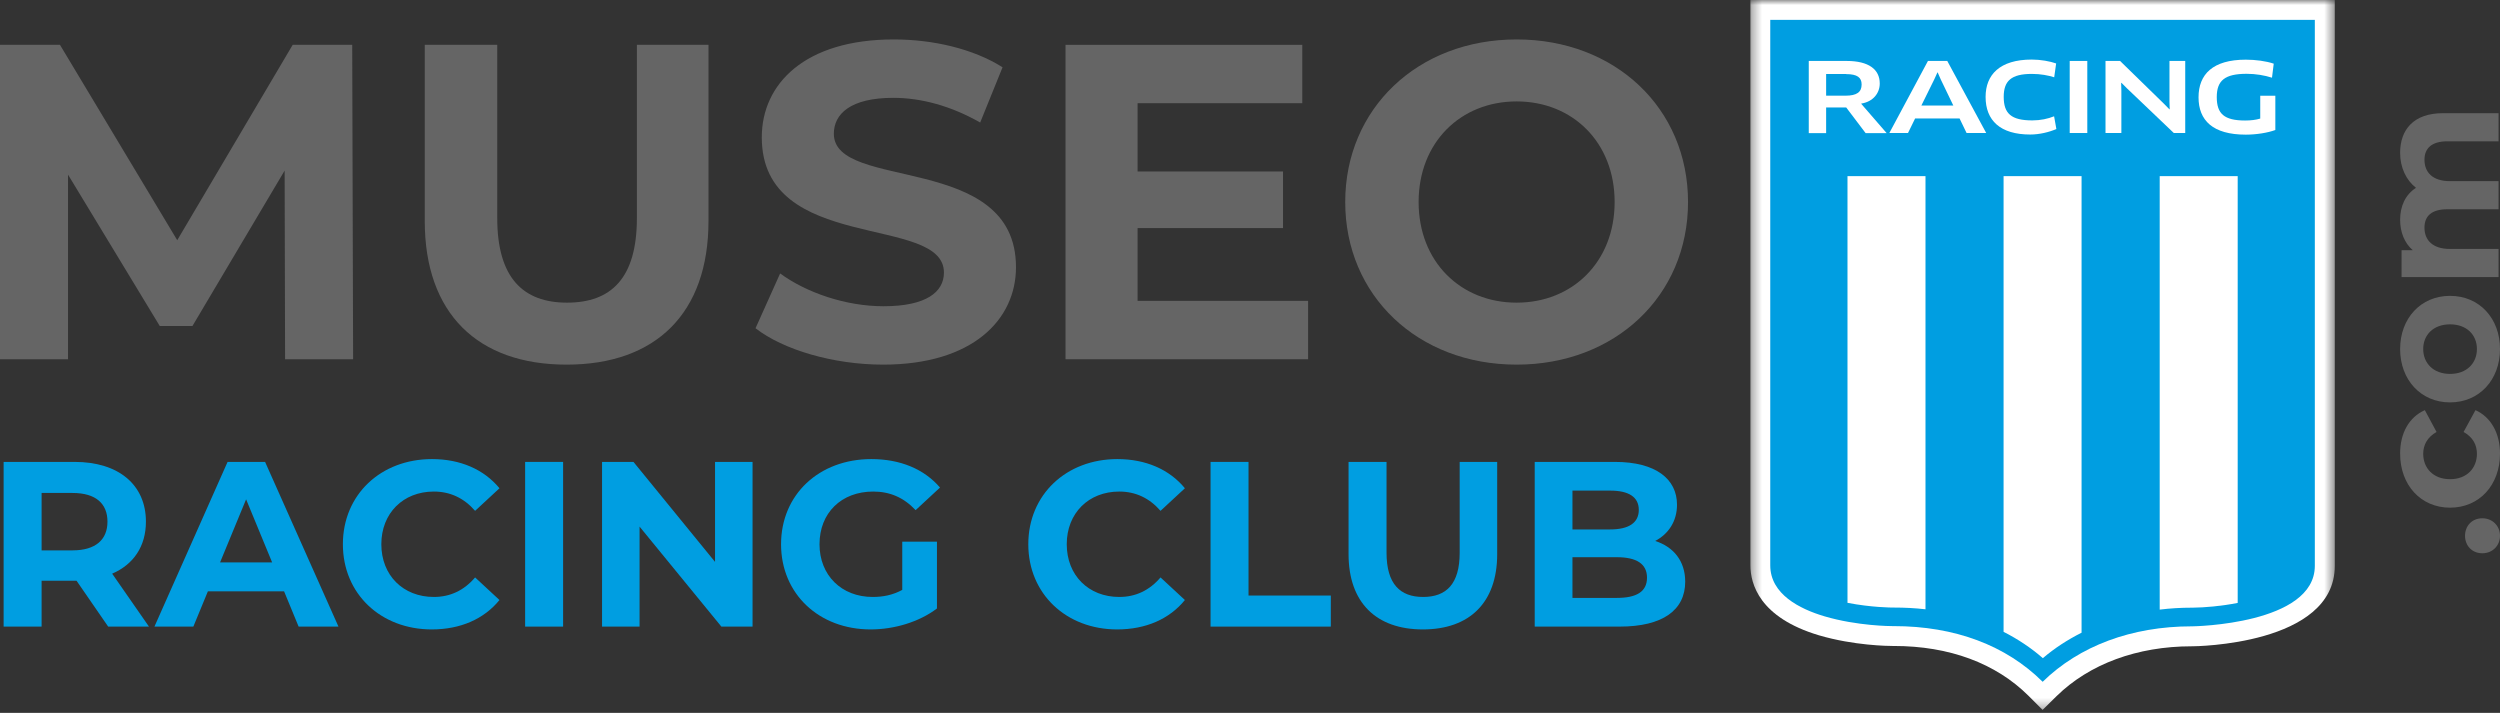 <svg xmlns="http://www.w3.org/2000/svg" width="249" height="71" viewBox="0 0 249 71" fill="none"><rect x="0" y="0" width="249" height="71" fill="#333333" stroke="none"/><mask id="mask0_54_6" style="mask-type:luminance" maskUnits="userSpaceOnUse" x="174" y="0" width="59" height="71"><path d="M232.544 0H174.34V70.699H232.544V0Z" fill="white"></path></mask><g mask="url(#mask0_54_6)"><path d="M203.437 70.699L202.051 69.313C198.784 66.058 194.143 64.339 188.631 64.339H188.502C188.115 64.339 184.655 64.306 181.163 63.275C175.232 61.502 174.34 58.15 174.34 56.302V0H232.544V56.366C232.544 64.274 218.501 64.371 218.361 64.371H218.286C212.871 64.371 208.1 66.133 204.834 69.335L203.437 70.71V70.699Z" fill="white"></path><path d="M176.318 1.977V56.312C176.318 59.181 179.252 60.653 181.712 61.383C184.989 62.351 188.342 62.361 188.492 62.361H188.621C194.692 62.361 199.795 64.274 203.449 67.906C207.091 64.338 212.313 62.383 218.287 62.383H218.362C218.48 62.383 230.557 62.189 230.557 56.355V1.977H176.318Z" fill="#009EE1"></path><path d="M184.01 17.546V60.041C186.385 60.503 188.405 60.513 188.512 60.513H188.641C189.716 60.513 190.758 60.567 191.779 60.685V17.546H184H184.01Z" fill="white"></path><path d="M199.556 17.546V62.931C200.974 63.651 202.285 64.521 203.467 65.553C204.627 64.564 205.917 63.726 207.324 63.017V17.546H199.556Z" fill="white"></path><path d="M215.106 17.546V60.718C216.148 60.589 217.222 60.524 218.308 60.524H218.383C219.586 60.513 221.23 60.374 222.874 60.051V17.546H215.106Z" fill="white"></path><path d="M185.385 10.326V10.347L187.91 13.259H185.815L183.881 10.702H181.883V13.259H180.153V6.071H183.935C186.116 6.071 187.223 6.909 187.223 8.316C187.223 9.283 186.557 10.132 185.385 10.315V10.326ZM183.87 7.371H181.883V9.53H183.806C184.934 9.53 185.418 9.176 185.418 8.413C185.418 7.725 184.988 7.382 183.881 7.382L183.87 7.371Z" fill="white"></path><path d="M195.172 11.798H190.746L190.037 13.248H188.178L192.024 6.071H193.948L197.826 13.248H195.871L195.172 11.798ZM192.647 7.919L191.369 10.508H194.549L193.303 7.919L192.991 7.21H192.97L192.647 7.919Z" fill="white"></path><path d="M204.588 7.694C204.008 7.511 203.256 7.361 202.375 7.361C200.301 7.361 199.57 8.07 199.57 9.649C199.57 11.315 200.322 11.992 202.418 11.992C203.234 11.992 203.976 11.831 204.588 11.583L204.814 12.851C204.094 13.163 203.127 13.399 202.213 13.399C199.226 13.399 197.765 12.002 197.765 9.649C197.765 7.457 199.162 5.932 202.364 5.932C203.245 5.932 204.18 6.104 204.792 6.319L204.599 7.694H204.588Z" fill="white"></path><path d="M206.143 6.071H207.895V13.248H206.143V6.071Z" fill="white"></path><path d="M216.51 13.248L211.847 8.8L211.299 8.252H211.267L211.288 9.036V13.248H209.709V6.071H211.159L215.532 10.336L216.08 10.895L216.102 10.874L216.08 10.111V6.071H217.649V13.248H216.51Z" fill="white"></path><path d="M226.624 12.949C225.862 13.228 224.733 13.411 223.681 13.411C220.382 13.411 218.974 11.982 218.974 9.693C218.974 7.405 220.393 5.943 223.681 5.943C224.658 5.943 225.701 6.083 226.463 6.341L226.291 7.738C225.55 7.501 224.669 7.351 223.766 7.351C221.596 7.351 220.79 8.017 220.79 9.672C220.79 11.327 221.521 12.003 223.616 12.003C224.185 12.003 224.691 11.939 225.12 11.81V9.532H226.624V12.96V12.949Z" fill="white"></path></g><path d="M35.17 35.781H28.394L28.35 16.991L19.167 32.47H15.913L6.775 17.394V35.781H0V4.465H5.973L17.652 23.925L29.152 4.465H35.081L35.17 35.781Z" fill="#656565"></path><path d="M56.435 36.317C47.565 36.317 42.305 31.217 42.305 22.002V4.465H49.526V21.733C49.526 27.683 52.112 30.144 56.48 30.144C60.893 30.144 63.434 27.683 63.434 21.733V4.465H70.566V22.002C70.566 31.217 65.306 36.317 56.435 36.317Z" fill="#656565"></path><path d="M87.954 36.317C83.006 36.317 78.013 34.841 75.25 32.694L77.701 27.236C80.331 29.159 84.254 30.502 87.998 30.502C92.277 30.502 94.016 29.07 94.016 27.146C94.016 21.286 75.874 25.312 75.874 13.68C75.874 8.357 80.153 3.928 89.023 3.928C92.946 3.928 96.958 4.867 99.855 6.701L97.626 12.204C94.729 10.549 91.743 9.744 88.979 9.744C84.7 9.744 83.05 11.354 83.05 13.322C83.05 19.094 101.192 15.112 101.192 26.609C101.192 31.844 96.869 36.317 87.954 36.317Z" fill="#656565"></path><path d="M113.303 29.965H130.286V35.781H106.127V4.465H129.707V10.28H113.303V17.08H127.79V22.717H113.303V29.965Z" fill="#656565"></path><path d="M151.056 36.317C141.205 36.317 133.984 29.428 133.984 20.122C133.984 10.817 141.205 3.928 151.056 3.928C160.862 3.928 168.128 10.773 168.128 20.122C168.128 29.473 160.862 36.317 151.056 36.317ZM151.056 30.144C156.628 30.144 160.818 26.073 160.818 20.122C160.818 14.172 156.628 10.101 151.056 10.101C145.484 10.101 141.294 14.172 141.294 20.122C141.294 26.073 145.484 30.144 151.056 30.144Z" fill="#656565"></path><path d="M14.837 62.41H10.774L7.622 57.84H4.143V62.41H0.361V46.006H7.436C11.802 46.006 14.534 48.279 14.534 51.958C14.534 54.419 13.296 56.223 11.171 57.137L14.837 62.41ZM10.704 51.958C10.704 50.154 9.537 49.099 7.225 49.099H4.143V54.817H7.225C9.537 54.817 10.704 53.739 10.704 51.958Z" fill="#009EE1"></path><path d="M29.742 62.41L28.294 58.895H20.706L19.258 62.41H15.382L22.667 46.006H26.403L33.711 62.41H29.742ZM21.92 56.012H27.103L24.512 49.732L21.92 56.012Z" fill="#009EE1"></path><path d="M43.001 62.691C37.934 62.691 34.151 59.152 34.151 54.208C34.151 49.263 37.934 45.725 43.024 45.725C45.849 45.725 48.207 46.756 49.748 48.631L47.32 50.88C46.223 49.615 44.845 48.959 43.211 48.959C40.152 48.959 37.981 51.115 37.981 54.208C37.981 57.301 40.152 59.457 43.211 59.457C44.845 59.457 46.223 58.801 47.32 57.512L49.748 59.762C48.207 61.66 45.849 62.691 43.001 62.691Z" fill="#009EE1"></path><path d="M52.303 62.41V46.006H56.085V62.41H52.303Z" fill="#009EE1"></path><path d="M71.218 46.006H74.954V62.41H71.849L63.7 52.45V62.41H59.964V46.006H63.093L71.218 55.965V46.006Z" fill="#009EE1"></path><path d="M89.865 58.754V53.95H93.32V60.605C91.523 61.965 89.048 62.691 86.713 62.691C81.576 62.691 77.794 59.152 77.794 54.208C77.794 49.263 81.576 45.725 86.783 45.725C89.655 45.725 92.036 46.709 93.624 48.56L91.196 50.81C90.005 49.545 88.627 48.959 86.97 48.959C83.794 48.959 81.623 51.091 81.623 54.208C81.623 57.278 83.794 59.457 86.923 59.457C87.95 59.457 88.908 59.27 89.865 58.754Z" fill="#009EE1"></path><path d="M111.268 62.691C106.202 62.691 102.419 59.152 102.419 54.208C102.419 49.263 106.202 45.725 111.292 45.725C114.117 45.725 116.475 46.756 118.016 48.631L115.588 50.88C114.491 49.615 113.113 48.959 111.479 48.959C108.42 48.959 106.248 51.115 106.248 54.208C106.248 57.301 108.42 59.457 111.479 59.457C113.113 59.457 114.491 58.801 115.588 57.512L118.016 59.762C116.475 61.66 114.117 62.691 111.268 62.691Z" fill="#009EE1"></path><path d="M120.571 62.41V46.006H124.353V59.316H132.548V62.41H120.571Z" fill="#009EE1"></path><path d="M141.718 62.691C137.072 62.691 134.317 60.02 134.317 55.192V46.006H138.099V55.051C138.099 58.168 139.453 59.457 141.742 59.457C144.053 59.457 145.384 58.168 145.384 55.051V46.006H149.12V55.192C149.12 60.02 146.365 62.691 141.718 62.691Z" fill="#009EE1"></path><path d="M164.859 53.88C166.68 54.466 167.847 55.872 167.847 57.934C167.847 60.769 165.606 62.41 161.31 62.41H152.858V46.006H160.843C164.929 46.006 167.03 47.717 167.03 50.271C167.03 51.911 166.19 53.177 164.859 53.88ZM160.376 48.865H156.617V52.732H160.376C162.22 52.732 163.224 52.075 163.224 50.787C163.224 49.498 162.22 48.865 160.376 48.865ZM161.03 59.551C162.991 59.551 164.042 58.941 164.042 57.535C164.042 56.153 162.991 55.497 161.03 55.497H156.617V59.551H161.03Z" fill="#009EE1"></path><path d="M239.053 15.223C239.053 12.925 240.381 11.273 243.326 11.273L248.856 11.273L248.856 14.074L243.757 14.074C242.195 14.074 241.477 14.774 241.477 15.906C241.477 17.163 242.285 18.042 244.008 18.042L248.856 18.042L248.856 20.843L243.757 20.843C242.195 20.843 241.477 21.508 241.477 22.675C241.477 23.914 242.285 24.794 244.008 24.794L248.856 24.794L248.856 27.595L239.196 27.595L239.196 24.919L240.31 24.919C239.484 24.201 239.053 23.124 239.053 21.885C239.053 20.538 239.573 19.389 240.633 18.707C239.645 17.935 239.053 16.678 239.053 15.223Z" fill="#656565"></path><path d="M249 34.764C249 37.834 246.935 40.078 244.026 40.078C241.118 40.078 239.053 37.834 239.053 34.764C239.053 31.693 241.118 29.467 244.026 29.467C246.935 29.467 249 31.693 249 34.764ZM246.702 34.764C246.702 33.363 245.696 32.304 244.026 32.304C242.356 32.304 241.351 33.363 241.351 34.764C241.351 36.164 242.357 37.242 244.026 37.242C245.696 37.242 246.702 36.164 246.702 34.764Z" fill="#656565"></path><path d="M249 45.178C249 48.32 246.935 50.564 244.026 50.564C241.118 50.564 239.053 48.32 239.053 45.178C239.053 43.149 239.933 41.551 241.513 40.85L242.68 43.023C241.764 43.544 241.351 44.316 241.351 45.196C241.351 46.614 242.339 47.727 244.026 47.727C245.714 47.727 246.702 46.614 246.702 45.196C246.702 44.316 246.307 43.544 245.373 43.023L246.558 40.85C248.102 41.551 249 43.149 249 45.178Z" fill="#656565"></path><path d="M249 53.363C249 54.333 248.264 55.105 247.24 55.105C246.199 55.105 245.517 54.333 245.517 53.363C245.517 52.394 246.199 51.621 247.24 51.621C248.264 51.621 249 52.394 249 53.363Z" fill="#656565"></path></svg>